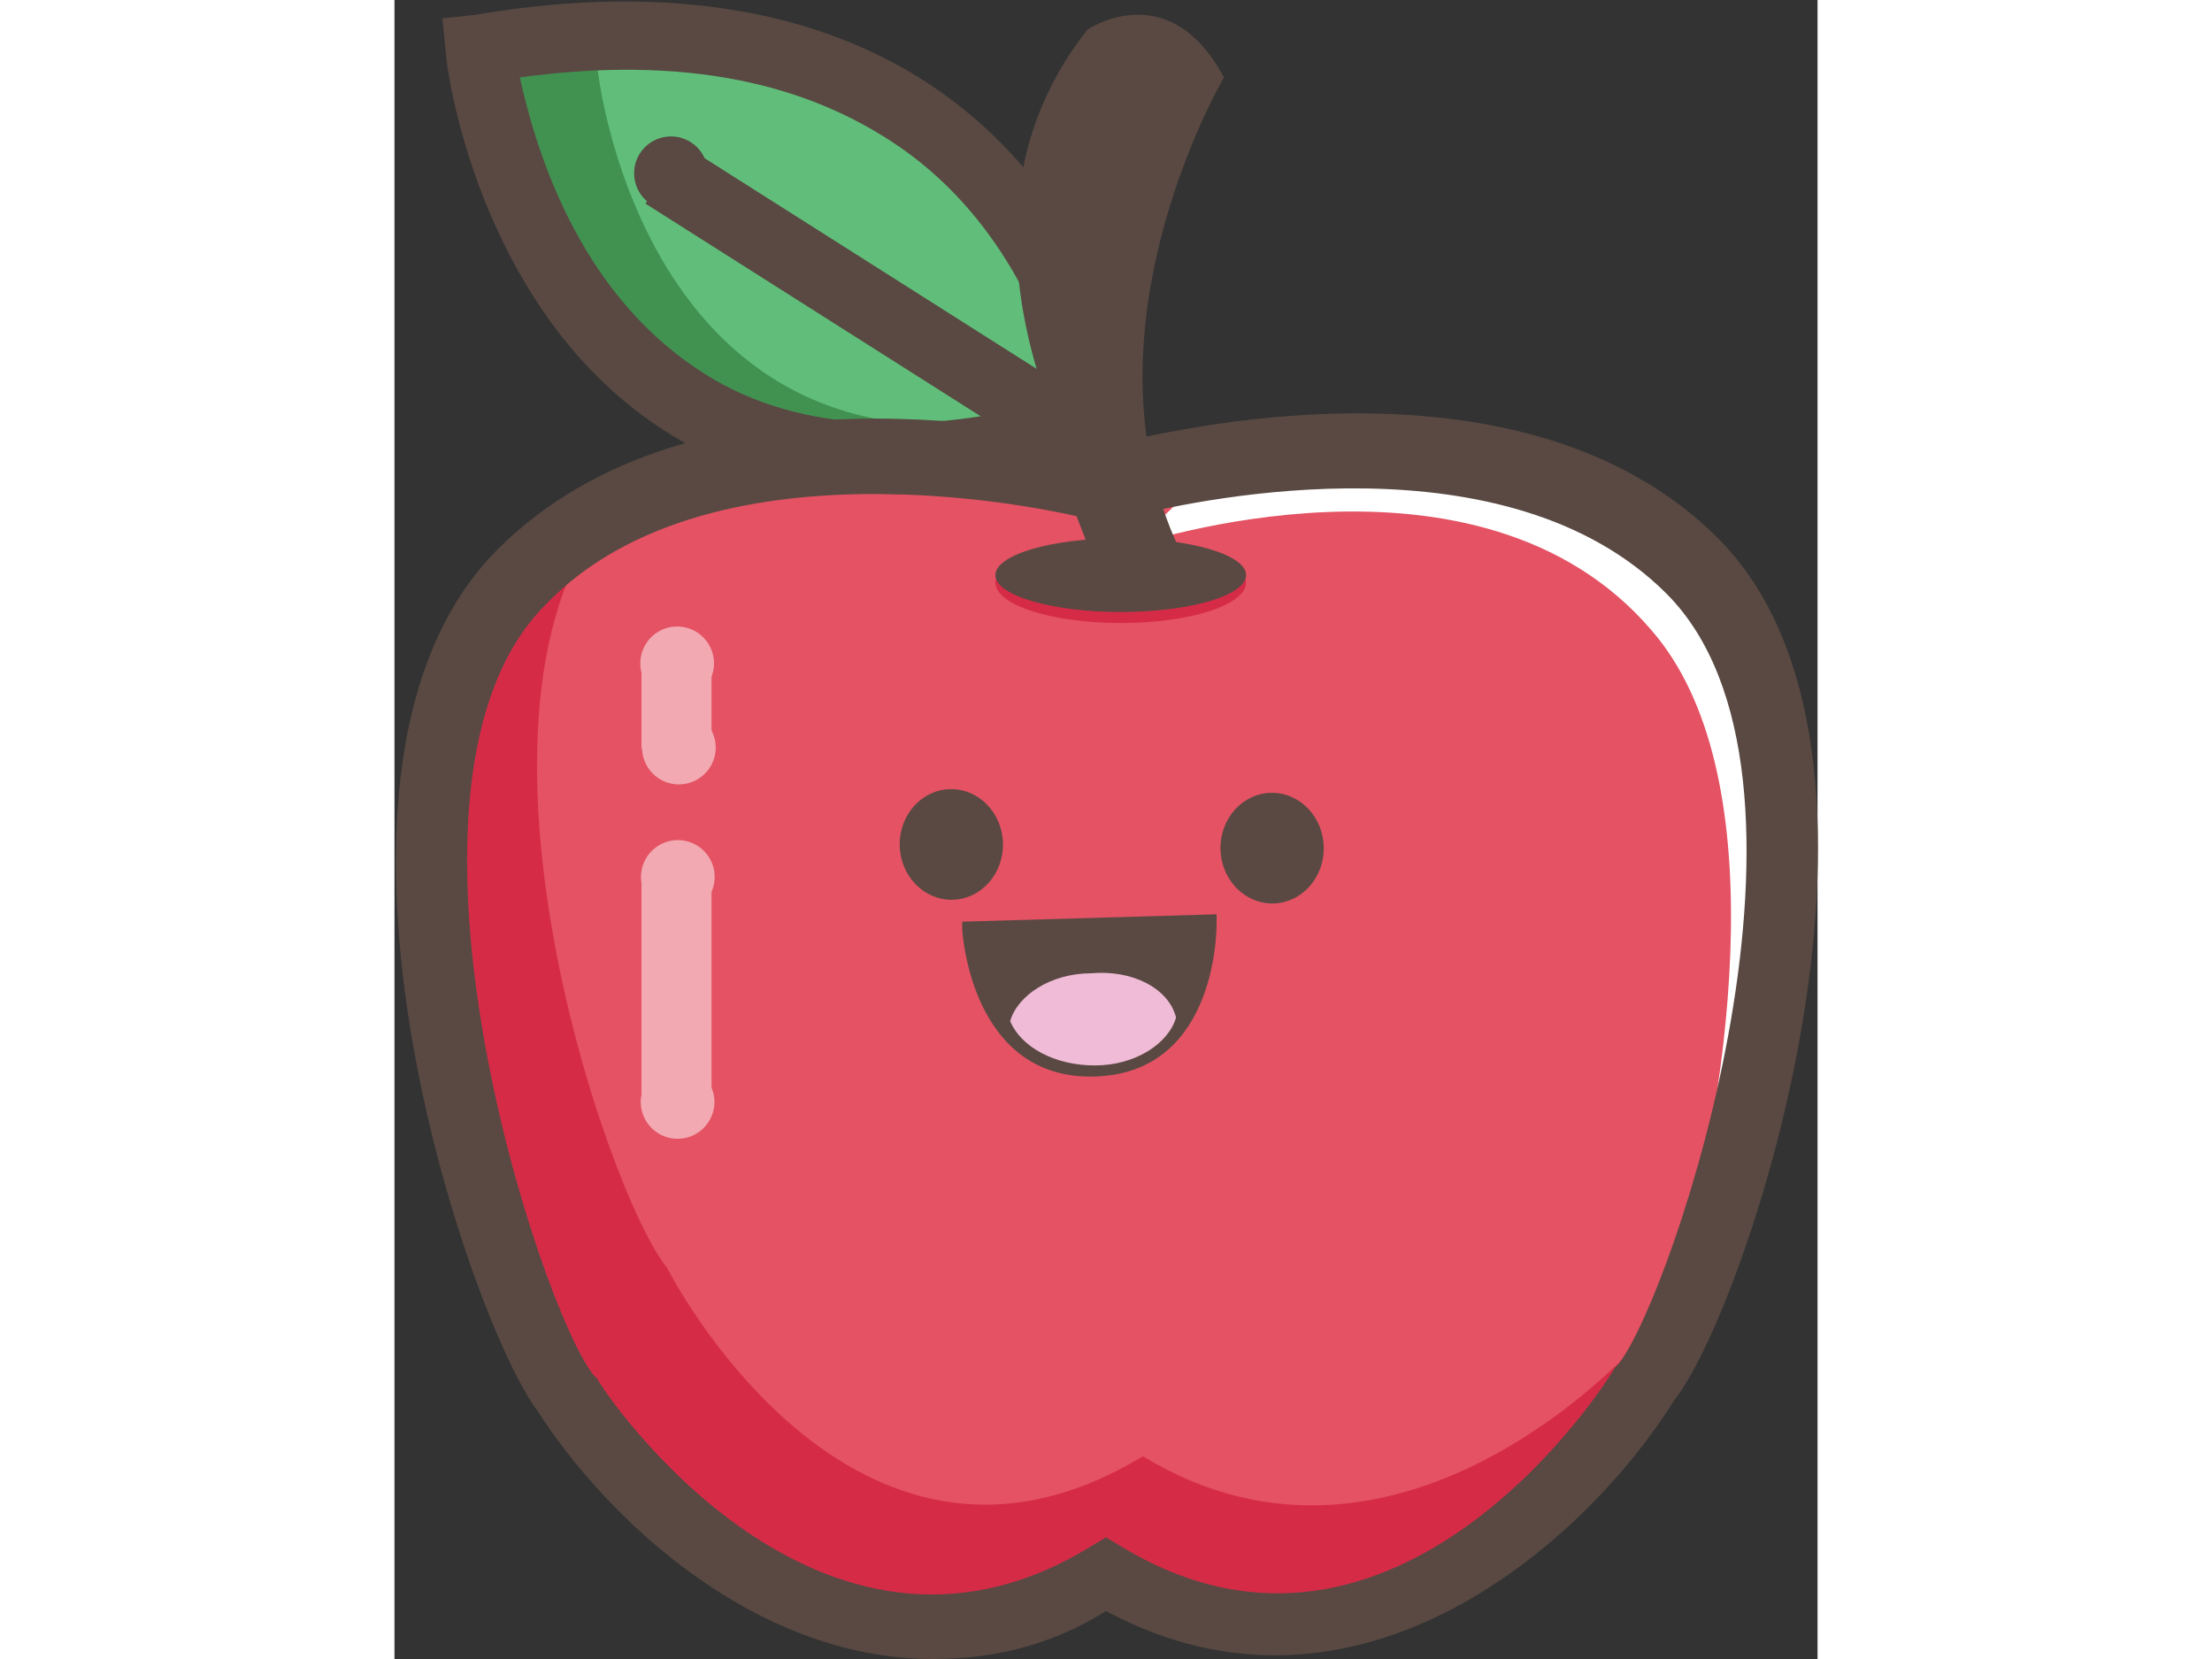 <?xml version="1.0" encoding="utf-8"?>
    <svg xmlns="http://www.w3.org/2000/svg" width="60px" viewBox="0 0 38.6 45">
            <rect x="0" y="0" width="38.6" height="45" fill="#333333" stroke="none"/>
            <g id="header-pets">
            <path d="M19.5 12S17.9-.7 2.5 1.9c.1 0 1.6 15 17 10.1z" fill="#419251" />
            <path d="M19.3 10.8S18-.3 5.5 1.8c0 0 1.3 12.9 13.8 9z" fill="#61be7a" />
            <path d="M35.2 15.7c-5.3-5.3-15.8-2.2-15.8-2.2v.1-.1S8.9 10.7 3.6 16s-.7 19.6 1 21.8c0 0 6.4 10.1 14.6 5.2 8.3 4.9 14.6-5.2 14.6-5.2 1.9-2.2 6.7-16.8 1.4-22.1z" fill="#e45263" />
            <path fill="#fff" class="st15" d="M20 14.8v.1-.1c.1 0 9.4-3.2 14.1 2.3 3.3 3.8 2.2 12.1.7 17.6 1.8-4.6 4.4-15.8.3-20.3-4.8-5.3-14.3-2.2-14.3-2.2v.1-.1s-1.4 1.4-1.4 2.4c0 .4.6-1 .4-.6 5.1-3.6.2.8.2.8z" />
            <ellipse fill="#d62b47" class="st228" cx="19.7" cy="15.8" rx="3.4" ry="1.1" />
            <path fill="#594942" class="st22" d="M13.6 13.4c-2.4 0-4.6-.6-6.4-1.8-5-3.3-5.8-9.9-5.8-10.1l-.1-1 .9-.1c5.3-.9 9.7-.1 12.9 2.3 4.4 3.3 5.1 8.5 5.1 8.7l.1.8-.8.2c-2.1.6-4.1 1-5.9 1zM3.4 2.1c.4 1.8 1.5 5.7 4.8 7.9 2.5 1.7 5.9 1.9 10 .8-.4-1.4-1.4-4.5-4.2-6.6-2.7-2-6.2-2.7-10.6-2.1z" />
            <path fill="#594942" transform="rotate(-57.609 13.303 8.456)" class="st22" d="M12.3 1.4h1.9v14.2h-1.9z" />
            <circle fill="#594942" class="st22" cx="7.5" cy="4.7" r="1" />
            <path fill="#594942" class="st22" d="M20.1 15.5S13.8 7.1 18.8.8c0 0 2.2-1.5 3.7 1.3 0 0-4.3 7.3-.9 13.4h-1.5z" />
            <ellipse fill="#594942" class="st22" cx="19.7" cy="15.6" rx="3.4" ry="1" />
            <path fill="#d62b47" class="st228" d="M20.3 39.5c-7.9 4.8-12.9-5.1-12.9-5.1-1.7-2.1-6.3-15.8-1.2-21-1 .5-2 1.1-2.8 1.9-5.3 5.3-.5 19.7 1.2 21.9 0 0 6.4 10.1 14.6 5.2 8.3 4.9 14.6-5.2 14.6-5.2.3-.4.8-1.2 1.2-2.3-1.2 1.9-7.8 8.8-14.7 4.6z" />
            <path fill="#594942" class="st22" d="M14.6 45c-4.9 0-8.9-3.9-10.7-6.7-1.9-2.5-7-17.5-1.1-23.4 5.3-5.3 14.9-3.2 16.5-2.8 1.6-.4 11.3-2.8 16.6 2.5 5.8 5.8.8 20.9-1.2 23.4-2.3 3.7-8.5 9.4-15.4 5.7-1.6 1-3.2 1.3-4.7 1.3zM13 13.4c-3 0-6.6.6-8.9 3-4.8 4.8-.2 19 1.3 20.9l.1.1c.2.4 6 9 13.3 4.6l.5-.3.5.3c7.4 4.4 13.1-4.5 13.3-4.9l.1-.1c1.5-1.9 6.2-16 1.3-20.9C30.2 11.8 22 13.5 20 14l-.8 1.8-.7-1.8c-.9-.2-3-.6-5.5-.6z" />
            <g opacity=".5" class="st19">
            <path fill="#fff" class="st15" d="M6.7 17.9h1.9v2.4H6.7z" />
            <ellipse fill="#fff" transform="rotate(-37.768 7.674 18.044)" class="st15" cx="7.7" cy="18" rx="1" ry="1" />
            <ellipse fill="#fff" transform="rotate(-37.768 7.674 20.268)" class="st15" cx="7.7" cy="20.3" rx="1" ry="1" />
            </g>
            <g opacity=".5" class="st19">
            <path fill="#fff" class="st15" d="M6.7 23.8h1.9v6.1H6.7z" />
            <ellipse fill="#fff" transform="rotate(-37.768 7.674 23.814)" class="st15" cx="7.7" cy="23.8" rx="1" ry="1" />
            <ellipse fill="#fff" transform="rotate(-37.768 7.675 29.925)" class="st15" cx="7.7" cy="29.9" rx="1" ry="1" />
            </g>
            <g>
            <path fill="#594942" class="st22" d="M15.4 25v.2s.2 4.1 3.6 4c3.4-.1 3.3-4.2 3.3-4.2v-.2l-6.9.2z" />
            <path d="M18.9 26.4c-1.1 0-2 .6-2.2 1.3.3.7 1.2 1.2 2.3 1.2 1.1 0 2-.6 2.2-1.3-.2-.8-1.2-1.3-2.3-1.2z" fill="#f0bbd6" />
            <ellipse fill="#594942" transform="matrix(1 -.023 .023 1 -.523 .553)" class="st22" cx="23.8" cy="23" rx="1.4" ry="1.5" />
            <ellipse fill="#594942" transform="matrix(1 -.023 .023 1 -.522 .353)" class="st22" cx="15.1" cy="22.9" rx="1.4" ry="1.5" />
            </g>
            </g>
            </svg>